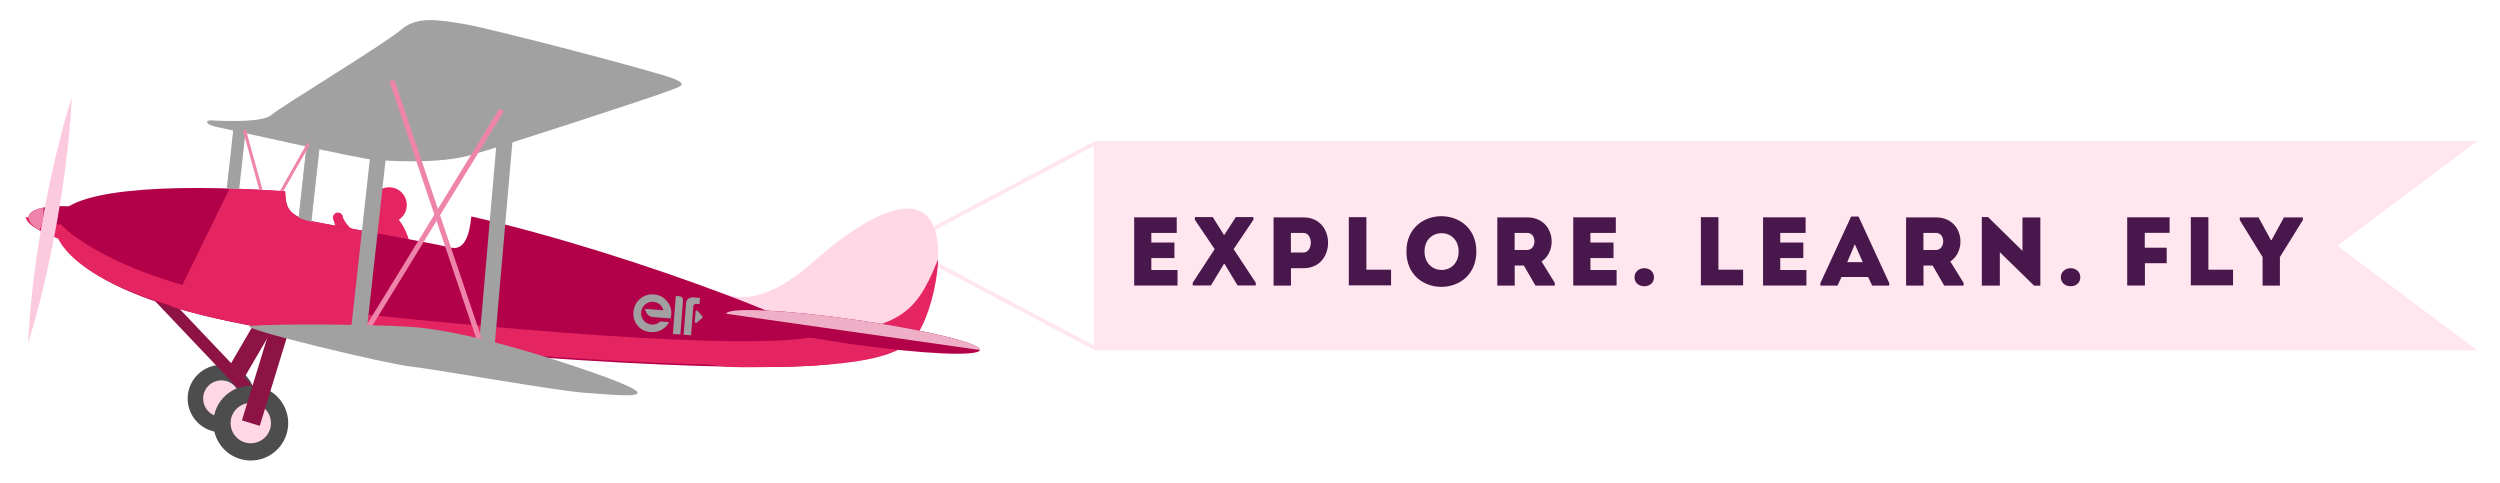 <svg width="316" height="61" viewBox="0 0 316 61" fill="none" xmlns="http://www.w3.org/2000/svg">
<path fill-rule="evenodd" clip-rule="evenodd" d="M138.289 17.83H313.149L295.449 31.06L313.149 44.29H138.289V17.83Z" fill="#FFE6EF"/>
<path d="M138.289 18.16L113.939 31.06L138.289 43.95" stroke="#FFE6EF" stroke-width="0.5" stroke-miterlimit="10"/>
<path fill-rule="evenodd" clip-rule="evenodd" d="M91.159 37.02C94.508 38.31 97.978 37.37 103.219 32.74C108.459 28.11 114.559 24.57 117.239 27.37C119.919 30.17 118.089 38.95 116.019 42.12C113.949 45.29 108.019 46.41 93.959 46.41C79.898 46.41 76.999 36.76 91.148 37.02H91.159Z" fill="#FFD7E5"/>
<path d="M27.979 54.64C30.331 54.64 32.239 52.733 32.239 50.38C32.239 48.027 30.331 46.12 27.979 46.12C25.626 46.12 23.719 48.027 23.719 50.38C23.719 52.733 25.626 54.64 27.979 54.64Z" fill="#4D4D4D"/>
<path d="M27.98 52.68C29.25 52.68 30.28 51.65 30.28 50.38C30.28 49.11 29.25 48.08 27.98 48.08C26.709 48.08 25.68 49.11 25.68 50.38C25.68 51.65 26.709 52.68 27.98 52.68Z" fill="#FFD7E5"/>
<path d="M33.78 38.064L28.455 47.206L30.494 48.394L35.819 39.252L33.78 38.064Z" fill="#8E1345"/>
<path fill-rule="evenodd" clip-rule="evenodd" d="M17.969 36.34L19.099 35.25L32.999 49.89L31.869 50.99L17.969 36.34Z" fill="#8E1345"/>
<path fill-rule="evenodd" clip-rule="evenodd" d="M42.72 26.87C43.07 26.87 43.35 27.15 43.35 27.5V27.52C43.59 28.03 44.39 29.48 45.87 29.4C47.59 29.31 47.16 28.07 47.52 27.41C47.16 27.01 46.94 26.49 46.94 25.91C46.94 24.67 47.94 23.67 49.18 23.67C50.42 23.67 51.42 24.67 51.42 25.91C51.42 26.69 51.02 27.38 50.41 27.78C51.53 29.15 52.37 31.69 52.23 35.21C52.05 39.59 40.33 35.48 40.33 35.48C40.33 35.48 43.37 32.71 42.92 30.65C42.47 28.59 42.11 27.7 42.11 27.7C42.09 27.63 42.08 27.57 42.08 27.5C42.08 27.15 42.36 26.87 42.71 26.87H42.72Z" fill="#E52561"/>
<path fill-rule="evenodd" clip-rule="evenodd" d="M7.209 28.01C6.789 31.88 13.139 39.09 40.439 42.5C67.739 45.91 105.849 47.7 107.479 45.26C108.899 43.12 80.059 31.98 59.579 27.36C59.329 29.87 58.649 31.7 56.949 31.29C54.109 30.61 43.939 28.85 39.749 28.04C36.199 27.35 36.129 25.99 36.039 24.19C20.659 23.1 7.659 23.98 7.219 28.01H7.209Z" fill="#B20049"/>
<path fill-rule="evenodd" clip-rule="evenodd" d="M21.699 38.76C26.429 40.21 32.559 41.51 40.449 42.49C42.229 42.71 44.049 42.93 45.899 43.13C46.859 35.83 47.709 29.5 47.709 29.5C44.659 28.94 41.609 28.39 39.749 28.03C36.199 27.34 36.129 25.98 36.039 24.18C33.629 24.01 31.279 23.89 29.029 23.82L21.709 38.76H21.699Z" fill="#E52561"/>
<path fill-rule="evenodd" clip-rule="evenodd" d="M11.36 26.4C15.41 27.12 18.51 28.72 18.29 29.98C18.07 31.23 14.6 31.67 10.55 30.95C6.5 30.23 3.4 28.63 3.62 27.37C3.84 26.12 7.31 25.68 11.36 26.4Z" fill="#B20049"/>
<path fill-rule="evenodd" clip-rule="evenodd" d="M7.2 28.4H7.23L7.26 28.41H7.28H7.3H7.31H7.32H7.34H7.36H7.38H7.4H7.42H7.44H7.45H7.47H7.48H7.5H7.52H7.54H7.56H7.57H7.59H7.61H7.62H7.64H7.66H7.67H7.69H7.7H7.71H7.72H7.73H7.74H7.75H7.76H7.77V28.42L7.78 28.44V28.45H7.79L7.8 28.48L7.81 28.5L7.83 28.52L7.85 28.54L7.87 28.56L7.91 28.6L7.94 28.63L7.97 28.66L8 28.69L8.03 28.72L8.06 28.75L8.09 28.78L8.12 28.81L8.16 28.84L8.19 28.87L8.23 28.91L8.31 28.98L8.35 29.02L8.39 29.06L8.44 29.1L8.49 29.14L8.54 29.18L8.59 29.22L8.64 29.26L8.7 29.31L8.76 29.36H8.77L8.87 29.45L8.93 29.5L9.04 29.59H9.05L9.12 29.65H9.13L9.19 29.7L9.26 29.75L9.33 29.8L9.41 29.86L9.49 29.92L9.57 29.98L9.65 30.04L9.78 30.13L9.88 30.2L10.02 30.29L10.14 30.37L10.31 30.48L10.38 30.53L10.59 30.66L10.67 30.71C14.7 33.3 23.2 37.32 38.74 38.98C62.49 41.52 93.12 44.36 103.13 42.57C103.4 42.52 103.67 42.47 103.93 42.43C106.22 43.64 107.43 44.57 107.11 45.05C105.48 47.49 67.38 45.7 40.07 42.29C17.41 39.46 9.18 34.01 7.28 30.03C5.01 29.3 3.43 28.32 3.25 27.45C4.89 27.79 6.09 28.04 6.81 28.2L7.2 28.4Z" fill="#E52561"/>
<path fill-rule="evenodd" clip-rule="evenodd" d="M7.2 28.4H7.23L7.26 28.41H7.28H7.3H7.31H7.32H7.34H7.36H7.38H7.4H7.42H7.44H7.45H7.47H7.48H7.5H7.52H7.54H7.56H7.57H7.59H7.61H7.62H7.64H7.66H7.67H7.69H7.7H7.71H7.72H7.73H7.74H7.75H7.76H7.77V28.42L7.78 28.44V28.45H7.79L7.8 28.48L7.81 28.5L7.83 28.52L7.85 28.54L7.87 28.56L7.91 28.6L7.94 28.63L7.97 28.66L8 28.69L8.03 28.72L8.06 28.75L8.09 28.78L8.12 28.81L8.16 28.84L8.19 28.87L8.23 28.91L8.31 28.98L8.35 29.02L8.39 29.06L8.44 29.1L8.49 29.14L8.54 29.18L8.59 29.22L8.64 29.26L8.7 29.31L8.76 29.36H8.77L8.87 29.45L8.93 29.5L9.04 29.59H9.05L9.12 29.65H9.13L9.19 29.7L9.26 29.75L9.33 29.8L9.41 29.86L9.49 29.92L9.57 29.98L9.65 30.04L9.78 30.13L9.88 30.2L10.02 30.29L10.139 30.37L10.309 30.48L10.38 30.53L10.589 30.66L10.669 30.71C10.739 30.76 10.809 30.8 10.889 30.85C10.659 30.82 10.419 30.78 10.18 30.73C9.14 30.54 8.16 30.3 7.28 30.02L7.17 29.99L7.06 29.96C6.99 29.94 6.92 29.91 6.85 29.89L6.75 29.85L6.65 29.81L6.55 29.77L6.45 29.73C6.03 29.57 5.63 29.4 5.28 29.23C5.2 29.19 5.13 29.15 5.05 29.11H5.03L4.96 29.06L4.88 29.02L4.82 28.99L4.79 28.97L4.73 28.94L4.66 28.9L4.6 28.87L4.57 28.85L4.52 28.82L4.45 28.78C4.41 28.75 4.36 28.72 4.32 28.7L4.26 28.66L4.2 28.62C4.12 28.56 4.05 28.5 3.98 28.45L3.93 28.41L3.88 28.37L3.83 28.33L3.78 28.29L3.74 28.25C3.74 28.25 3.66 28.16 3.62 28.12C3.62 28.12 3.55 28.04 3.52 28C3.52 28 3.46 27.91 3.43 27.87L3.41 27.82L3.39 27.78L3.37 27.74L3.35 27.69L3.33 27.65V27.62L3.31 27.61V27.58H3.29C3.29 27.56 3.27 27.53 3.27 27.51V27.47C4.91 27.81 6.11 28.06 6.83 28.22L7.2 28.4Z" fill="#E52561"/>
<path fill-rule="evenodd" clip-rule="evenodd" d="M9.079 12.26C8.869 16.72 8.249 22.17 7.209 28C6.169 33.83 4.879 39.16 3.539 43.42C3.749 38.96 4.369 33.51 5.409 27.68C6.449 21.85 7.739 16.52 9.079 12.26Z" fill="#FCCADE"/>
<path fill-rule="evenodd" clip-rule="evenodd" d="M4.97 29.07C4.04 28.5 3.53 27.91 3.63 27.37C3.73 26.84 4.41 26.45 5.48 26.24C5.54 26.71 5.52 27.2 5.44 27.69C5.35 28.18 5.2 28.64 4.98 29.07H4.97Z" fill="#EF84AB"/>
<path d="M34.843 57.012C36.795 55.276 36.97 52.286 35.233 50.334C33.497 48.383 30.507 48.208 28.555 49.945C26.604 51.681 26.429 54.671 28.166 56.623C29.902 58.574 32.892 58.749 34.843 57.012Z" fill="#4D4D4D"/>
<path fill-rule="evenodd" clip-rule="evenodd" d="M31.7 56.03C33.1 56.03 34.25 54.89 34.25 53.48C34.25 52.07 33.11 50.93 31.7 50.93C30.29 50.93 29.15 52.07 29.15 53.48C29.15 54.89 30.29 56.03 31.7 56.03Z" fill="#FFD7E5"/>
<path fill-rule="evenodd" clip-rule="evenodd" d="M26.82 15.21C25.87 15.16 25.87 15.76 27.53 16.08C29.19 16.4 45.15 20.03 47.21 20.19C49.26 20.35 55.35 20.74 59.38 19.64C63.41 18.53 82.69 12.21 84.27 11.58C85.85 10.95 87.04 10.79 85.3 10C83.56 9.21 62.07 3.6 58.75 3.05C55.43 2.5 52.67 2.02 50.69 3.76C48.71 5.5 35.36 13.56 34.33 14.51C33.3 15.46 28.89 15.33 26.82 15.22V15.21Z" fill="#A1A1A1"/>
<path d="M34.214 41.262L30.578 53.138L32.835 53.828L36.47 41.952L34.214 41.262Z" fill="#8E1345"/>
<path fill-rule="evenodd" clip-rule="evenodd" d="M63.139 13.71L65.119 13.93L62.499 43.99L60.529 43.77L63.139 13.71Z" fill="#A1A1A1"/>
<path d="M47.876 9.872L44.31 42.216L46.289 42.434L49.854 10.09L47.876 9.872Z" fill="#A1A1A1"/>
<path d="M49.849 10.09L61.149 43.57L60.529 43.77L49.219 10.3L49.849 10.09Z" fill="#EF84AB"/>
<path d="M63.688 14.06L46.279 42.44L45.728 42.08L63.139 13.71L63.688 14.06Z" fill="#EF84AB"/>
<path fill-rule="evenodd" clip-rule="evenodd" d="M38.851 17.94L40.411 18.09L39.321 27.95C38.701 27.81 38.201 27.64 37.791 27.46L38.841 17.94H38.851Z" fill="#A1A1A1" stroke="#A1A1A1" stroke-width="0.1" stroke-miterlimit="22.93"/>
<path fill-rule="evenodd" clip-rule="evenodd" d="M29.51 16.17L31.07 16.32L30.24 23.86C29.71 23.84 29.18 23.82 28.66 23.81L29.51 16.17Z" fill="#A1A1A1"/>
<path d="M31.069 16.33L33.189 24.01L32.769 23.99L30.699 16.45L31.069 16.33Z" fill="#EF84AB"/>
<path d="M39.161 18.28L35.811 24.17L35.381 24.14L38.831 18.07L39.161 18.28Z" fill="#EF84AB"/>
<path fill-rule="evenodd" clip-rule="evenodd" d="M31.59 41.19C35.58 40.9 46.52 41 51.559 41.29C56.599 41.58 63.349 43.38 68.87 45.09C74.389 46.8 80.279 48.89 80.57 49.56C80.859 50.23 77.809 49.94 73.909 49.65C70.01 49.36 54.7 46.61 51.849 46.32C48.999 46.03 29.88 41.47 31.599 41.19H31.59Z" fill="#A1A1A1"/>
<path fill-rule="evenodd" clip-rule="evenodd" d="M118.579 32.79C118.449 36.25 117.279 40.21 116.029 42.13C113.959 45.3 108.029 46.42 93.969 46.42C88.309 46.42 84.459 44.85 82.799 43C91.889 43.48 99.419 43.52 103.509 42.79C113.519 41 115.609 40.1 118.449 33.08C118.489 32.98 118.539 32.88 118.579 32.8V32.79Z" fill="#E52561"/>
<path fill-rule="evenodd" clip-rule="evenodd" d="M108.05 40.41C116.9 41.67 123.98 43.39 123.85 44.24C123.73 45.09 116.46 44.76 107.61 43.49C98.76 42.23 91.68 40.51 91.81 39.66C91.93 38.81 99.2 39.14 108.05 40.41Z" fill="#B20049"/>
<path fill-rule="evenodd" clip-rule="evenodd" d="M108.049 40.41C116.899 41.67 123.979 43.39 123.849 44.24L91.799 39.66C91.919 38.81 99.189 39.14 108.039 40.41H108.049Z" fill="#EFAFC7"/>
<path d="M83.59 40.16L82.53 40.08C82.19 40.05 81.93 39.89 81.75 39.61C81.65 39.45 81.58 39.28 81.54 39.09C81.54 39.06 81.54 39.04 81.58 39.04L83.51 39.19L83.82 39.21C83.82 39.21 83.85 39.21 83.85 39.18C83.68 38.66 83.34 38.32 82.81 38.19C82.47 38.1 82.14 38.13 81.83 38.3C81.45 38.5 81.19 38.81 81.08 39.23C81.01 39.51 81.02 39.79 81.11 40.06C81.21 40.35 81.4 40.59 81.65 40.77C81.97 41 82.33 41.06 82.72 41.01C82.99 40.97 83.22 40.85 83.42 40.66C83.45 40.64 83.47 40.63 83.51 40.63C83.85 40.66 84.2 40.68 84.54 40.71C84.58 40.71 84.58 40.71 84.56 40.75C84.42 41.01 84.24 41.23 84.01 41.42C83.75 41.64 83.45 41.8 83.12 41.89C82.81 41.98 82.5 41.99 82.18 41.97C81.79 41.94 81.43 41.82 81.1 41.61C80.86 41.46 80.66 41.26 80.5 41.04C80.3 40.77 80.17 40.47 80.1 40.14C80.06 39.96 80.05 39.77 80.06 39.58C80.07 39.4 80.09 39.22 80.13 39.04C80.2 38.72 80.34 38.42 80.54 38.16C80.81 37.82 81.14 37.55 81.54 37.38C81.81 37.27 82.09 37.21 82.37 37.2C82.65 37.2 82.93 37.23 83.2 37.31C83.52 37.41 83.8 37.57 84.04 37.79C84.26 37.99 84.44 38.21 84.58 38.47C84.76 38.8 84.85 39.15 84.86 39.52C84.86 39.75 84.84 39.98 84.78 40.21C84.78 40.25 84.76 40.26 84.72 40.25C84.34 40.22 83.97 40.19 83.59 40.16Z" fill="#A1A1A1"/>
<path d="M85.421 37.42L85.051 42.21L86.001 42.28L86.331 37.96C86.331 37.96 86.371 37.49 85.891 37.45L85.421 37.41V37.42Z" fill="#A1A1A1"/>
<path d="M86.41 42.31L87.35 42.38L87.63 38.77C87.63 38.77 87.63 38.37 88.05 38.41L88.42 38.44L88.48 37.66L87.72 37.6C87.72 37.6 86.79 37.46 86.72 38.32L86.41 42.31Z" fill="#A1A1A1"/>
<path d="M88.171 39.29L88.781 39.99C88.831 40.05 88.821 40.14 88.761 40.19L88.051 40.79C87.961 40.87 87.811 40.79 87.821 40.67L87.921 39.37C87.921 39.25 88.081 39.2 88.161 39.29H88.171Z" fill="#A1A1A1"/>
<path d="M148.729 29.44H145.529V30.66H148.449V32.62H145.529V34.13H148.839V36.09H143.359V27.47H148.739V29.43L148.729 29.44Z" fill="#48184C"/>
<path d="M154.7 33.37L153.06 36.08H150.76V35.74L153.53 31.49L151.03 27.78V27.44H153.29L154.7 29.68H154.76L156.21 27.44H158.43V27.78L155.93 31.49L158.73 35.74V36.08H156.43L154.79 33.37H154.7Z" fill="#48184C"/>
<path d="M160.979 36.1V27.48H164.779C168.899 27.48 168.899 33.9 164.779 33.9H163.179V36.1H160.979ZM164.749 29.44H163.169V31.92H164.749C165.969 31.92 166.029 29.47 164.749 29.44Z" fill="#48184C"/>
<path d="M172.69 34.09H175.83V36.07H170.49V27.45H172.71V34.09H172.69Z" fill="#48184C"/>
<path d="M177.77 31.79C177.77 25.84 186.61 25.84 186.61 31.79C186.61 37.74 177.77 37.76 177.77 31.79ZM184.37 31.79C184.37 28.7 180.06 28.7 180.06 31.79C180.06 34.88 184.37 34.93 184.37 31.79Z" fill="#48184C"/>
<path d="M196.53 35.78V36.1H194.08L192.61 33.56H191.46V36.1H189.26V27.48H193.04C196.41 27.48 197.05 31.58 194.85 33.05L196.54 35.78H196.53ZM193.03 29.44H191.45V31.6H193.03C194.23 31.6 194.29 29.44 193.03 29.44Z" fill="#48184C"/>
<path d="M204.209 29.44H201.029V30.66H203.949V32.62H201.029V34.13H204.339V36.09H198.859V27.47H204.239V29.43H204.219L204.209 29.44Z" fill="#48184C"/>
<path d="M206.6 35.05C206.6 34.37 207.15 33.9 207.84 33.9C208.53 33.9 209.06 34.35 209.06 35.05C209.06 35.75 208.53 36.18 207.84 36.18C207.15 36.18 206.6 35.73 206.6 35.05Z" fill="#48184C"/>
<path d="M217.19 34.09H220.33V36.07H214.99V27.45H217.21V34.09H217.19Z" fill="#48184C"/>
<path d="M228.2 29.44H225.02V30.66H227.94V32.62H225.02V34.13H228.33V36.09H222.85V27.47H228.23V29.43H228.21L228.2 29.44Z" fill="#48184C"/>
<path d="M236.16 35.01H232.77L232.26 36.1H230.1V35.78L233.98 27.37H234.92L238.8 35.78V36.1H236.64L236.13 35.01H236.15H236.16ZM234.45 30.87L233.49 33.13H235.45L234.45 30.87Z" fill="#48184C"/>
<path d="M248.2 35.78V36.1H245.75L244.28 33.56H243.13V36.1H240.93V27.48H244.71C248.08 27.48 248.72 31.58 246.52 33.05L248.21 35.78H248.2ZM244.7 29.44H243.12V31.6H244.7C245.9 31.6 245.96 29.44 244.7 29.44Z" fill="#48184C"/>
<path d="M252.78 31.85V36.1H250.5V27.44H251.29L255.64 31.71V27.49H257.9V36.11H257.11L252.76 31.86H252.78V31.85Z" fill="#48184C"/>
<path d="M260.49 35.05C260.49 34.37 261.05 33.9 261.73 33.9C262.41 33.9 262.95 34.35 262.95 35.05C262.95 35.75 262.42 36.18 261.73 36.18C261.04 36.18 260.49 35.73 260.49 35.05Z" fill="#48184C"/>
<path d="M271.119 33.3V36.09H268.879V27.47H274.239V29.43H271.099V31.31H273.869V33.27H271.119V33.29V33.3Z" fill="#48184C"/>
<path d="M279.12 34.09H282.26V36.07H276.92V27.45H279.14V34.09H279.12Z" fill="#48184C"/>
<path d="M288.169 36.1H285.989V32.49L283.109 27.82V27.48H285.479L287.039 30.34H287.129L288.689 27.48H291.079V27.82L288.179 32.49V36.1H288.169Z" fill="#48184C"/>
</svg>
